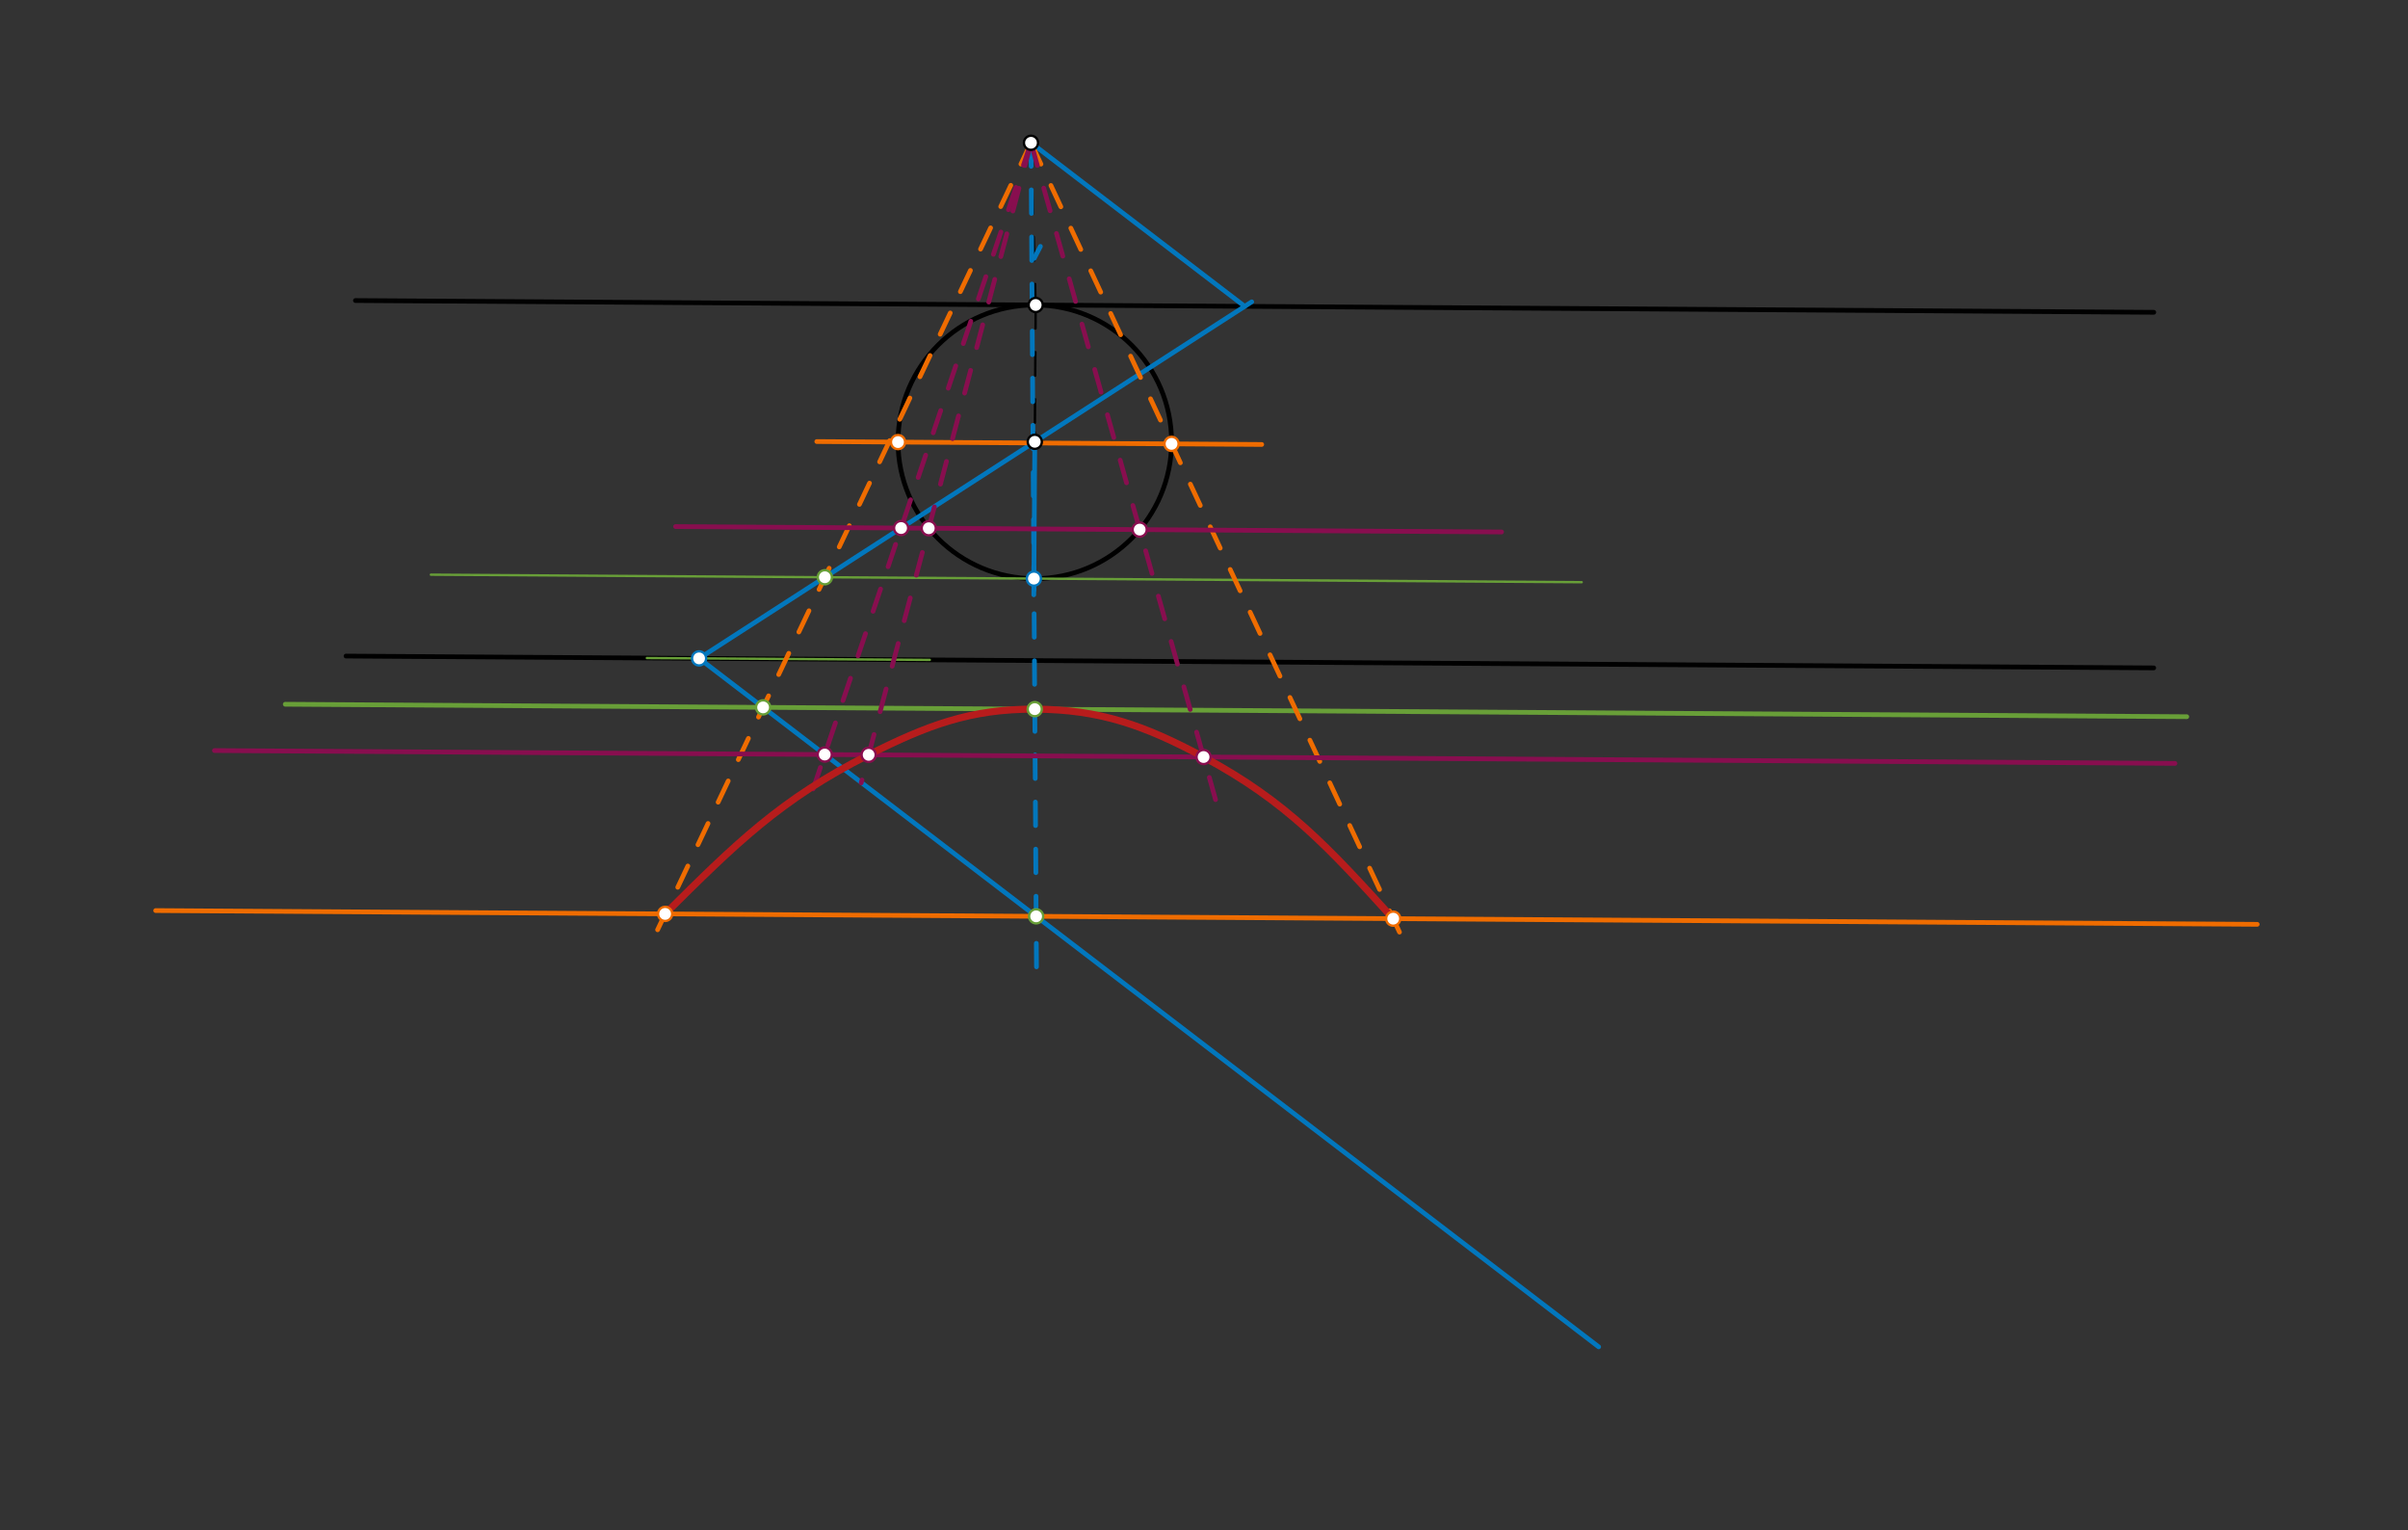 <svg xmlns="http://www.w3.org/2000/svg" class="svg--1it" height="100%" preserveAspectRatio="xMidYMid meet" viewBox="0 0 1023 650" width="100%"><rect x="0" y="0" width="1023" height="650" fill="#333333" stroke="none"/><defs><marker id="marker-arrow" markerHeight="16" markerUnits="userSpaceOnUse" markerWidth="24" orient="auto-start-reverse" refX="24" refY="4" viewBox="0 0 24 8"><path d="M 0 0 L 24 4 L 0 8 z" stroke="inherit"></path></marker></defs><g class="aux-layer--1FB"></g><g class="main-layer--3Vd"><g class="element--2qn"><line stroke="#000000" stroke-dasharray="none" stroke-linecap="round" stroke-width="2" x1="151" x2="915" y1="127.641" y2="132.641"></line></g><g class="element--2qn"><line stroke="#000000" stroke-dasharray="10" stroke-linecap="round" stroke-width="1" x1="438" x2="439.994" y1="60.641" y2="129.531"></line></g><g class="element--2qn"><line stroke="#000000" stroke-dasharray="10" stroke-linecap="round" stroke-width="1" x1="439.994" x2="439.614" y1="129.531" y2="187.638"></line></g><g class="element--2qn"><g class="center--1s5"><line x1="435.614" y1="187.638" x2="443.614" y2="187.638" stroke="#000000" stroke-width="1" stroke-linecap="round"></line><line x1="439.614" y1="183.638" x2="439.614" y2="191.638" stroke="#000000" stroke-width="1" stroke-linecap="round"></line><circle class="hit--230" cx="439.614" cy="187.638" r="4" stroke="none" fill="transparent"></circle></g><circle cx="439.614" cy="187.638" fill="none" r="58.107" stroke="#000000" stroke-dasharray="none" stroke-width="2"></circle></g><g class="element--2qn"><line stroke="#000000" stroke-dasharray="none" stroke-linecap="round" stroke-width="2" x1="147" x2="914.98" y1="278.641" y2="283.667"></line></g><g class="element--2qn"><line stroke="#0277BD" stroke-dasharray="none" stroke-linecap="round" stroke-width="2" x1="439.614" x2="439.189" y1="187.638" y2="252.629"></line></g><g class="element--2qn"><line stroke="#0277BD" stroke-dasharray="none" stroke-linecap="round" stroke-width="2" x1="531.774" x2="296.994" y1="128.196" y2="279.626"></line></g><g class="element--2qn"><line stroke="#0277BD" stroke-dasharray="none" stroke-linecap="round" stroke-width="2" x1="528.801" x2="438" y1="130.113" y2="60.641"></line></g><g class="element--2qn"><line stroke="#0277BD" stroke-dasharray="none" stroke-linecap="round" stroke-width="2" x1="297" x2="679.167" y1="279.622" y2="572.019"></line></g><g class="element--2qn"><line stroke="#0277BD" stroke-dasharray="10" stroke-linecap="round" stroke-width="2" x1="442" x2="439.347" y1="104.641" y2="109.766"></line></g><g class="element--2qn"><line stroke="#0277BD" stroke-dasharray="10" stroke-linecap="round" stroke-width="2" x1="438" x2="440.339" y1="60.641" y2="411.665"></line></g><g class="element--2qn"><line stroke="#689F38" stroke-dasharray="none" stroke-linecap="round" stroke-width="1" x1="395.016" x2="274.798" y1="280.264" y2="279.477"></line></g><g class="element--2qn"><line stroke="#689F38" stroke-dasharray="none" stroke-linecap="round" stroke-width="1" x1="183.05" x2="671.957" y1="244.068" y2="247.267"></line></g><g class="element--2qn"><line stroke="#689F38" stroke-dasharray="10" stroke-linecap="round" stroke-width="1" x1="438" x2="315.781" y1="60.641" y2="318.163"></line></g><g class="element--2qn"><line stroke="#689F38" stroke-dasharray="none" stroke-linecap="round" stroke-width="2" x1="121.187" x2="929.015" y1="299.102" y2="304.389"></line></g><g class="element--2qn"><line stroke="#EF6C00" stroke-dasharray="none" stroke-linecap="round" stroke-width="2" x1="347.001" x2="536.032" y1="187.53" y2="188.767"></line></g><g class="element--2qn"><line stroke="#EF6C00" stroke-dasharray="none" stroke-linecap="round" stroke-width="2" x1="66.13" x2="958.942" y1="386.729" y2="392.572"></line></g><g class="element--2qn"><line stroke="#EF6C00" stroke-dasharray="10" stroke-linecap="round" stroke-width="2" x1="438" x2="279.363" y1="60.641" y2="394.897"></line></g><g class="element--2qn"><line stroke="#EF6C00" stroke-dasharray="10" stroke-linecap="round" stroke-width="2" x1="438" x2="596.3" y1="60.641" y2="399.632"></line></g><g class="element--2qn"><line stroke="#880E4F" stroke-dasharray="none" stroke-linecap="round" stroke-width="2" x1="287" x2="637.92" y1="223.641" y2="225.937"></line></g><g class="element--2qn"><line stroke="#880E4F" stroke-dasharray="10" stroke-linecap="round" stroke-width="2" x1="438" x2="345.454" y1="60.641" y2="335.084"></line></g><g class="element--2qn"><line stroke="#880E4F" stroke-dasharray="none" stroke-linecap="round" stroke-width="2" x1="91.11" x2="923.996" y1="318.769" y2="324.22"></line></g><g class="element--2qn"><line stroke="#880E4F" stroke-dasharray="10" stroke-linecap="round" stroke-width="2" x1="438" x2="365.873" y1="60.641" y2="332.505"></line></g><g class="element--2qn"><line stroke="#880E4F" stroke-dasharray="10" stroke-linecap="round" stroke-width="2" x1="438" x2="516.409" y1="60.641" y2="339.617"></line></g><g class="element--2qn"><path d="M 282.567 388.145 C 312.239 358.671, 331.667 339.371, 369.034 320.588 C 393.958 308.06, 412.231 301.077, 439.603 301.186 C 467.483 301.297, 486.375 308.18, 511.322 321.519 C 546.743 340.459, 564.88 360.433, 591.882 390.17" fill="none" stroke="#B71C1C" stroke-linecap="round" stroke-width="3"></path></g><g class="element--2qn"><circle cx="438" cy="60.641" r="3" stroke="#000000" stroke-width="1" fill="#ffffff"></circle>}</g><g class="element--2qn"><circle cx="439.994" cy="129.531" r="3" stroke="#000000" stroke-width="1" fill="#ffffff"></circle>}</g><g class="element--2qn"><circle cx="439.614" cy="187.638" r="3" stroke="#000000" stroke-width="1" fill="#ffffff"></circle>}</g><g class="element--2qn"><circle cx="439.234" cy="245.744" r="3" stroke="#0277BD" stroke-width="1" fill="#ffffff"></circle>}</g><g class="element--2qn"><circle cx="297" cy="279.622" r="3" stroke="#0277BD" stroke-width="1" fill="#ffffff"></circle>}</g><g class="element--2qn"><circle cx="350.426" cy="245.163" r="3" stroke="#689F38" stroke-width="1" fill="#ffffff"></circle>}</g><g class="element--2qn"><circle cx="324.197" cy="300.43" r="3" stroke="#689F38" stroke-width="1" fill="#ffffff"></circle>}</g><g class="element--2qn"><circle cx="439.603" cy="301.186" r="3" stroke="#689F38" stroke-width="1" fill="#ffffff"></circle>}</g><g class="element--2qn"><circle cx="440.189" cy="389.177" r="3" stroke="#689F38" stroke-width="1" fill="#ffffff"></circle>}</g><g class="element--2qn"><circle cx="381.507" cy="187.756" r="3" stroke="#EF6C00" stroke-width="1" fill="#ffffff"></circle>}</g><g class="element--2qn"><circle cx="497.715" cy="188.516" r="3" stroke="#EF6C00" stroke-width="1" fill="#ffffff"></circle>}</g><g class="element--2qn"><circle cx="282.567" cy="388.145" r="3" stroke="#EF6C00" stroke-width="1" fill="#ffffff"></circle>}</g><g class="element--2qn"><circle cx="591.882" cy="390.17" r="3" stroke="#EF6C00" stroke-width="1" fill="#ffffff"></circle>}</g><g class="element--2qn"><circle cx="382.823" cy="224.268" r="3" stroke="#880E4F" stroke-width="1" fill="#ffffff"></circle>}</g><g class="element--2qn"><circle cx="350.383" cy="320.466" r="3" stroke="#880E4F" stroke-width="1" fill="#ffffff"></circle>}</g><g class="element--2qn"><circle cx="394.568" cy="224.345" r="3" stroke="#880E4F" stroke-width="1" fill="#ffffff"></circle>}</g><g class="element--2qn"><circle cx="484.175" cy="224.931" r="3" stroke="#880E4F" stroke-width="1" fill="#ffffff"></circle>}</g><g class="element--2qn"><circle cx="369.034" cy="320.588" r="3" stroke="#880E4F" stroke-width="1" fill="#ffffff"></circle>}</g><g class="element--2qn"><circle cx="511.322" cy="321.519" r="3" stroke="#880E4F" stroke-width="1" fill="#ffffff"></circle>}</g></g><g class="snaps-layer--2PT"></g><g class="temp-layer--rAP"></g></svg>